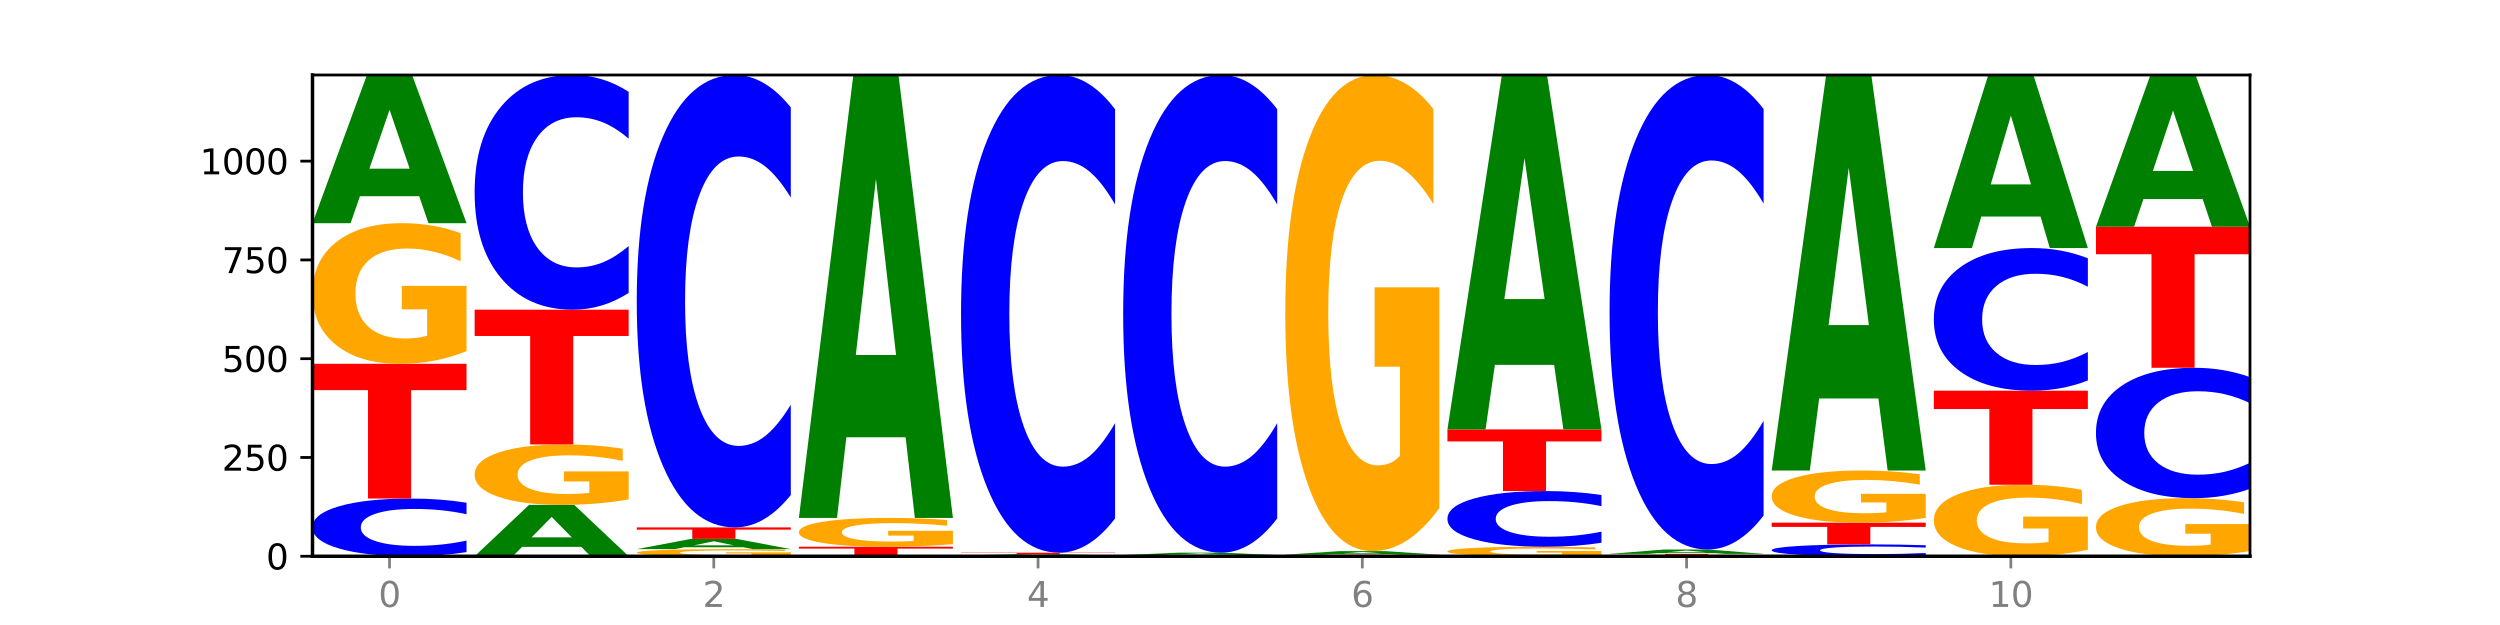 <?xml version="1.0" encoding="utf-8" standalone="no"?>
<!DOCTYPE svg PUBLIC "-//W3C//DTD SVG 1.1//EN"
  "http://www.w3.org/Graphics/SVG/1.1/DTD/svg11.dtd">
<svg xmlns:xlink="http://www.w3.org/1999/xlink" width="720pt" height="180pt" viewBox="0 0 720 180" xmlns="http://www.w3.org/2000/svg" version="1.1">
 <defs>
  <style type="text/css">*{stroke-linejoin: round; stroke-linecap: butt}</style>
 </defs>
 <g id="figure_1">
  <g id="patch_1">
   <path d="M 0 180 
L 720 180 
L 720 0 
L 0 0 
z
" style="fill: #ffffff"/>
  </g>
  <g id="axes_1">
   <g id="patch_2">
    <path d="M 90 160.2 
L 648 160.2 
L 648 21.6 
L 90 21.6 
z
" style="fill: #ffffff"/>
   </g>
   <g id="line2d_1">
    <path d="M 90 160.2 
L 648 160.2 
" clip-path="url(#p36d803d248)" style="fill: none; stroke: #000000; stroke-width: 0.5; stroke-linecap: square"/>
   </g>
   <g id="patch_3">
    <path d="M 134.36 159.009 
Q 130.649 159.599 126.637 159.898 
Q 122.624 160.2 118.254 160.2 
Q 105.222 160.2 97.611 157.962 
Q 90 155.725 90 151.898 
Q 90 148.058 97.611 145.824 
Q 105.222 143.586 118.254 143.586 
Q 122.624 143.586 126.637 143.888 
Q 130.649 144.187 134.36 144.777 
L 134.36 148.089 
Q 130.616 147.306 126.983 146.943 
Q 123.351 146.579 119.339 146.579 
Q 112.141 146.579 108.017 147.996 
Q 103.904 149.41 103.904 151.898 
Q 103.904 154.376 108.017 155.793 
Q 112.141 157.207 119.339 157.207 
Q 123.351 157.207 126.983 156.844 
Q 130.616 156.476 134.36 155.694 
L 134.36 159.009 
z
" clip-path="url(#p36d803d248)" style="fill: #0000ff"/>
   </g>
   <g id="patch_4">
    <path d="M 90 104.783 
L 134.36 104.783 
L 134.36 112.351 
L 118.401 112.351 
L 118.401 143.586 
L 105.99 143.586 
L 105.99 112.351 
L 90 112.351 
L 90 104.783 
z
" clip-path="url(#p36d803d248)" style="fill: #ff0000"/>
   </g>
   <g id="patch_5">
    <path d="M 134.36 101.117 
Q 129.886 102.95 125.074 103.871 
Q 120.263 104.783 115.133 104.783 
Q 103.541 104.783 96.77 99.327 
Q 90 93.871 90 84.54 
Q 90 75.101 96.89 69.687 
Q 103.789 64.272 115.789 64.272 
Q 120.412 64.272 124.647 65.009 
Q 128.892 65.737 132.65 67.176 
L 132.65 75.251 
Q 128.773 73.402 124.935 72.49 
Q 121.098 71.569 117.24 71.569 
Q 110.102 71.569 106.235 74.933 
Q 102.367 78.289 102.367 84.54 
Q 102.367 90.733 106.096 94.113 
Q 109.824 97.486 116.684 97.486 
Q 118.553 97.486 120.153 97.293 
Q 121.754 97.092 123.026 96.674 
L 123.026 89.092 
L 115.719 89.092 
L 115.719 82.339 
L 134.36 82.339 
L 134.36 101.117 
z
" clip-path="url(#p36d803d248)" style="fill: #ffa600"/>
   </g>
   <g id="patch_6">
    <path d="M 120.728 56.499 
L 103.668 56.499 
L 100.974 64.272 
L 90 64.272 
L 105.672 21.6 
L 118.687 21.6 
L 134.36 64.272 
L 123.395 64.272 
L 120.728 56.499 
z
M 106.389 48.579 
L 117.98 48.579 
L 112.194 31.605 
L 106.389 48.579 
z
" clip-path="url(#p36d803d248)" style="fill: #008000"/>
   </g>
   <g id="patch_7">
    <path d="M 167.423 157.505 
L 150.363 157.505 
L 147.669 160.2 
L 136.695 160.2 
L 152.367 145.407 
L 165.382 145.407 
L 181.054 160.2 
L 170.089 160.2 
L 167.423 157.505 
z
M 153.083 154.76 
L 164.675 154.76 
L 158.888 148.875 
L 153.083 154.76 
z
" clip-path="url(#p36d803d248)" style="fill: #008000"/>
   </g>
   <g id="patch_8">
    <path d="M 181.054 143.832 
Q 176.581 144.619 171.769 145.015 
Q 166.957 145.407 161.827 145.407 
Q 150.235 145.407 143.465 143.062 
Q 136.695 140.717 136.695 136.707 
Q 136.695 132.65 143.584 130.323 
Q 150.484 127.997 162.483 127.997 
Q 167.106 127.997 171.341 128.313 
Q 175.586 128.626 179.344 129.245 
L 179.344 132.715 
Q 175.467 131.92 171.63 131.528 
Q 167.792 131.133 163.935 131.133 
Q 156.797 131.133 152.929 132.578 
Q 149.062 134.021 149.062 136.707 
Q 149.062 139.368 152.79 140.821 
Q 156.518 142.271 163.378 142.271 
Q 165.247 142.271 166.848 142.188 
Q 168.448 142.102 169.721 141.922 
L 169.721 138.664 
L 162.414 138.664 
L 162.414 135.761 
L 181.054 135.761 
L 181.054 143.832 
z
" clip-path="url(#p36d803d248)" style="fill: #ffa600"/>
   </g>
   <g id="patch_9">
    <path d="M 136.695 89.193 
L 181.054 89.193 
L 181.054 96.761 
L 165.095 96.761 
L 165.095 127.997 
L 152.685 127.997 
L 152.685 96.761 
L 136.695 96.761 
L 136.695 89.193 
z
" clip-path="url(#p36d803d248)" style="fill: #ff0000"/>
   </g>
   <g id="patch_10">
    <path d="M 181.054 84.348 
Q 177.344 86.75 173.331 87.964 
Q 169.319 89.193 164.949 89.193 
Q 151.917 89.193 144.306 80.089 
Q 136.695 70.986 136.695 55.417 
Q 136.695 39.793 144.306 30.704 
Q 151.917 21.6 164.949 21.6 
Q 169.319 21.6 173.331 22.829 
Q 177.344 24.043 181.054 26.445 
L 181.054 39.919 
Q 177.31 36.735 173.678 35.255 
Q 170.045 33.775 166.033 33.775 
Q 158.835 33.775 154.711 39.542 
Q 150.598 45.295 150.598 55.417 
Q 150.598 65.499 154.711 71.265 
Q 158.835 77.018 166.033 77.018 
Q 170.045 77.018 173.678 75.538 
Q 177.31 74.044 181.054 70.86 
L 181.054 84.348 
z
" clip-path="url(#p36d803d248)" style="fill: #0000ff"/>
   </g>
   <g id="patch_11">
    <path d="M 227.749 160.015 
Q 223.275 160.107 218.463 160.154 
Q 213.652 160.2 208.522 160.2 
Q 196.93 160.2 190.159 159.924 
Q 183.389 159.648 183.389 159.176 
Q 183.389 158.699 190.279 158.425 
Q 197.178 158.152 209.178 158.152 
Q 213.801 158.152 218.036 158.189 
Q 222.281 158.226 226.039 158.299 
L 226.039 158.707 
Q 222.162 158.613 218.324 158.567 
Q 214.487 158.521 210.629 158.521 
Q 203.491 158.521 199.624 158.691 
Q 195.757 158.86 195.757 159.176 
Q 195.757 159.49 199.485 159.661 
Q 203.213 159.831 210.073 159.831 
Q 211.942 159.831 213.542 159.821 
Q 215.143 159.811 216.415 159.79 
L 216.415 159.407 
L 209.108 159.407 
L 209.108 159.065 
L 227.749 159.065 
L 227.749 160.015 
z
" clip-path="url(#p36d803d248)" style="fill: #ffa600"/>
   </g>
   <g id="patch_12">
    <path d="M 214.117 157.613 
L 197.057 157.613 
L 194.363 158.152 
L 183.389 158.152 
L 199.062 155.193 
L 212.077 155.193 
L 227.749 158.152 
L 216.784 158.152 
L 214.117 157.613 
z
M 199.778 157.064 
L 211.369 157.064 
L 205.583 155.887 
L 199.778 157.064 
z
" clip-path="url(#p36d803d248)" style="fill: #008000"/>
   </g>
   <g id="patch_13">
    <path d="M 183.389 151.893 
L 227.749 151.893 
L 227.749 152.537 
L 211.79 152.537 
L 211.79 155.193 
L 199.379 155.193 
L 199.379 152.537 
L 183.389 152.537 
L 183.389 151.893 
z
" clip-path="url(#p36d803d248)" style="fill: #ff0000"/>
   </g>
   <g id="patch_14">
    <path d="M 227.749 142.554 
Q 224.038 147.183 220.026 149.525 
Q 216.014 151.893 211.644 151.893 
Q 198.612 151.893 191 134.345 
Q 183.389 116.797 183.389 86.787 
Q 183.389 56.67 191 39.148 
Q 198.612 21.6 211.644 21.6 
Q 216.014 21.6 220.026 23.968 
Q 224.038 26.31 227.749 30.939 
L 227.749 56.912 
Q 224.005 50.775 220.372 47.922 
Q 216.74 45.069 212.728 45.069 
Q 205.53 45.069 201.406 56.185 
Q 197.293 67.274 197.293 86.787 
Q 197.293 106.219 201.406 117.335 
Q 205.53 128.424 212.728 128.424 
Q 216.74 128.424 220.372 125.571 
Q 224.005 122.691 227.749 116.554 
L 227.749 142.554 
z
" clip-path="url(#p36d803d248)" style="fill: #0000ff"/>
   </g>
   <g id="patch_15">
    <path d="M 230.084 157.469 
L 274.444 157.469 
L 274.444 158.002 
L 258.484 158.002 
L 258.484 160.2 
L 246.074 160.2 
L 246.074 158.002 
L 230.084 158.002 
L 230.084 157.469 
z
" clip-path="url(#p36d803d248)" style="fill: #ff0000"/>
   </g>
   <g id="patch_16">
    <path d="M 274.444 156.717 
Q 269.97 157.093 265.158 157.282 
Q 260.346 157.469 255.216 157.469 
Q 243.624 157.469 236.854 156.35 
Q 230.084 155.231 230.084 153.318 
Q 230.084 151.383 236.973 150.272 
Q 243.873 149.162 255.872 149.162 
Q 260.495 149.162 264.73 149.313 
Q 268.976 149.462 272.734 149.758 
L 272.734 151.413 
Q 268.856 151.034 265.019 150.847 
Q 261.181 150.658 257.324 150.658 
Q 250.186 150.658 246.318 151.348 
Q 242.451 152.036 242.451 153.318 
Q 242.451 154.588 246.179 155.281 
Q 249.907 155.973 256.767 155.973 
Q 258.636 155.973 260.237 155.933 
Q 261.837 155.892 263.11 155.806 
L 263.11 154.252 
L 255.803 154.252 
L 255.803 152.867 
L 274.444 152.867 
L 274.444 156.717 
z
" clip-path="url(#p36d803d248)" style="fill: #ffa600"/>
   </g>
   <g id="patch_17">
    <path d="M 260.812 125.924 
L 243.752 125.924 
L 241.058 149.162 
L 230.084 149.162 
L 245.756 21.6 
L 258.771 21.6 
L 274.444 149.162 
L 263.478 149.162 
L 260.812 125.924 
z
M 246.473 102.249 
L 258.064 102.249 
L 252.277 51.508 
L 246.473 102.249 
z
" clip-path="url(#p36d803d248)" style="fill: #008000"/>
   </g>
   <g id="patch_18">
    <path d="M 321.138 160.179 
Q 316.664 160.19 311.853 160.195 
Q 307.041 160.2 301.911 160.2 
Q 290.319 160.2 283.549 160.169 
Q 276.778 160.139 276.778 160.086 
Q 276.778 160.033 283.668 160.003 
Q 290.567 159.972 302.567 159.972 
Q 307.19 159.972 311.425 159.977 
Q 315.67 159.981 319.428 159.989 
L 319.428 160.034 
Q 315.551 160.024 311.713 160.019 
Q 307.876 160.013 304.018 160.013 
Q 296.88 160.013 293.013 160.032 
Q 289.146 160.051 289.146 160.086 
Q 289.146 160.121 292.874 160.14 
Q 296.602 160.159 303.462 160.159 
Q 305.331 160.159 306.931 160.158 
Q 308.532 160.157 309.805 160.154 
L 309.805 160.112 
L 302.497 160.112 
L 302.497 160.074 
L 321.138 160.074 
L 321.138 160.179 
z
" clip-path="url(#p36d803d248)" style="fill: #ffa600"/>
   </g>
   <g id="patch_19">
    <path d="M 307.506 159.91 
L 290.446 159.91 
L 287.753 159.972 
L 276.778 159.972 
L 292.451 159.631 
L 305.466 159.631 
L 321.138 159.972 
L 310.173 159.972 
L 307.506 159.91 
z
M 293.167 159.847 
L 304.758 159.847 
L 298.972 159.711 
L 293.167 159.847 
z
" clip-path="url(#p36d803d248)" style="fill: #008000"/>
   </g>
   <g id="patch_20">
    <path d="M 276.778 159.176 
L 321.138 159.176 
L 321.138 159.265 
L 305.179 159.265 
L 305.179 159.631 
L 292.768 159.631 
L 292.768 159.265 
L 276.778 159.265 
L 276.778 159.176 
z
" clip-path="url(#p36d803d248)" style="fill: #ff0000"/>
   </g>
   <g id="patch_21">
    <path d="M 321.138 149.315 
Q 317.427 154.203 313.415 156.675 
Q 309.403 159.176 305.033 159.176 
Q 292.001 159.176 284.389 140.647 
Q 276.778 122.118 276.778 90.431 
Q 276.778 58.63 284.389 40.129 
Q 292.001 21.6 305.033 21.6 
Q 309.403 21.6 313.415 24.101 
Q 317.427 26.573 321.138 31.461 
L 321.138 58.886 
Q 317.394 52.406 313.762 49.394 
Q 310.129 46.381 306.117 46.381 
Q 298.919 46.381 294.795 58.118 
Q 290.682 69.827 290.682 90.431 
Q 290.682 110.949 294.795 122.686 
Q 298.919 134.395 306.117 134.395 
Q 310.129 134.395 313.762 131.382 
Q 317.394 128.341 321.138 121.862 
L 321.138 149.315 
z
" clip-path="url(#p36d803d248)" style="fill: #0000ff"/>
   </g>
   <g id="patch_22">
    <path d="M 323.473 159.859 
L 367.833 159.859 
L 367.833 159.925 
L 351.873 159.925 
L 351.873 160.2 
L 339.463 160.2 
L 339.463 159.925 
L 323.473 159.925 
L 323.473 159.859 
z
" clip-path="url(#p36d803d248)" style="fill: #ff0000"/>
   </g>
   <g id="patch_23">
    <path d="M 354.201 159.734 
L 337.141 159.734 
L 334.447 159.859 
L 323.473 159.859 
L 339.145 159.176 
L 352.16 159.176 
L 367.833 159.859 
L 356.867 159.859 
L 354.201 159.734 
z
M 339.862 159.608 
L 351.453 159.608 
L 345.666 159.336 
L 339.862 159.608 
z
" clip-path="url(#p36d803d248)" style="fill: #008000"/>
   </g>
   <g id="patch_24">
    <path d="M 367.833 149.315 
Q 364.122 154.203 360.11 156.675 
Q 356.097 159.176 351.727 159.176 
Q 338.695 159.176 331.084 140.647 
Q 323.473 122.118 323.473 90.431 
Q 323.473 58.63 331.084 40.129 
Q 338.695 21.6 351.727 21.6 
Q 356.097 21.6 360.11 24.101 
Q 364.122 26.573 367.833 31.461 
L 367.833 58.886 
Q 364.088 52.406 360.456 49.394 
Q 356.824 46.381 352.811 46.381 
Q 345.614 46.381 341.489 58.118 
Q 337.376 69.827 337.376 90.431 
Q 337.376 110.949 341.489 122.686 
Q 345.614 134.395 352.811 134.395 
Q 356.824 134.395 360.456 131.382 
Q 364.088 128.341 367.833 121.862 
L 367.833 149.315 
z
" clip-path="url(#p36d803d248)" style="fill: #0000ff"/>
   </g>
   <g id="patch_25">
    <path d="M 414.527 160.192 
Q 410.817 160.196 406.804 160.198 
Q 402.792 160.2 398.422 160.2 
Q 385.39 160.2 377.779 160.185 
Q 370.167 160.169 370.167 160.143 
Q 370.167 160.117 377.779 160.102 
Q 385.39 160.086 398.422 160.086 
Q 402.792 160.086 406.804 160.088 
Q 410.817 160.09 414.527 160.094 
L 414.527 160.117 
Q 410.783 160.112 407.151 160.109 
Q 403.518 160.107 399.506 160.107 
Q 392.308 160.107 388.184 160.116 
Q 384.071 160.126 384.071 160.143 
Q 384.071 160.16 388.184 160.17 
Q 392.308 160.18 399.506 160.18 
Q 403.518 160.18 407.151 160.177 
Q 410.783 160.174 414.527 160.169 
L 414.527 160.192 
z
" clip-path="url(#p36d803d248)" style="fill: #0000ff"/>
   </g>
   <g id="patch_26">
    <path d="M 370.167 159.745 
L 414.527 159.745 
L 414.527 159.811 
L 398.568 159.811 
L 398.568 160.086 
L 386.158 160.086 
L 386.158 159.811 
L 370.167 159.811 
L 370.167 159.745 
z
" clip-path="url(#p36d803d248)" style="fill: #ff0000"/>
   </g>
   <g id="patch_27">
    <path d="M 400.895 159.558 
L 383.835 159.558 
L 381.142 159.745 
L 370.167 159.745 
L 385.84 158.721 
L 398.855 158.721 
L 414.527 159.745 
L 403.562 159.745 
L 400.895 159.558 
z
M 386.556 159.368 
L 398.147 159.368 
L 392.361 158.961 
L 386.556 159.368 
z
" clip-path="url(#p36d803d248)" style="fill: #008000"/>
   </g>
   <g id="patch_28">
    <path d="M 414.527 146.314 
Q 410.053 152.518 405.242 155.633 
Q 400.43 158.721 395.3 158.721 
Q 383.708 158.721 376.938 140.253 
Q 370.167 121.785 370.167 90.203 
Q 370.167 58.252 377.057 39.926 
Q 383.956 21.6 395.956 21.6 
Q 400.579 21.6 404.814 24.093 
Q 409.059 26.557 412.817 31.429 
L 412.817 58.762 
Q 408.94 52.502 405.102 49.415 
Q 401.265 46.299 397.408 46.299 
Q 390.269 46.299 386.402 57.686 
Q 382.535 69.044 382.535 90.203 
Q 382.535 111.163 386.263 122.606 
Q 389.991 134.021 396.851 134.021 
Q 398.72 134.021 400.321 133.37 
Q 401.921 132.69 403.194 131.274 
L 403.194 105.612 
L 395.887 105.612 
L 395.887 82.753 
L 414.527 82.753 
L 414.527 146.314 
z
" clip-path="url(#p36d803d248)" style="fill: #ffa600"/>
   </g>
   <g id="patch_29">
    <path d="M 461.222 159.953 
Q 456.748 160.076 451.936 160.139 
Q 447.124 160.2 441.995 160.2 
Q 430.403 160.2 423.632 159.832 
Q 416.862 159.464 416.862 158.835 
Q 416.862 158.199 423.752 157.834 
Q 430.651 157.469 442.651 157.469 
Q 447.274 157.469 451.509 157.519 
Q 455.754 157.568 459.512 157.665 
L 459.512 158.209 
Q 455.635 158.084 451.797 158.023 
Q 447.96 157.961 444.102 157.961 
Q 436.964 157.961 433.097 158.188 
Q 429.229 158.414 429.229 158.835 
Q 429.229 159.253 432.958 159.481 
Q 436.686 159.708 443.545 159.708 
Q 445.414 159.708 447.015 159.695 
Q 448.616 159.682 449.888 159.653 
L 449.888 159.142 
L 442.581 159.142 
L 442.581 158.687 
L 461.222 158.687 
L 461.222 159.953 
z
" clip-path="url(#p36d803d248)" style="fill: #ffa600"/>
   </g>
   <g id="patch_30">
    <path d="M 461.222 156.319 
Q 457.511 156.889 453.499 157.177 
Q 449.486 157.469 445.116 157.469 
Q 432.084 157.469 424.473 155.308 
Q 416.862 153.147 416.862 149.452 
Q 416.862 145.743 424.473 143.585 
Q 432.084 141.424 445.116 141.424 
Q 449.486 141.424 453.499 141.716 
Q 457.511 142.004 461.222 142.574 
L 461.222 145.773 
Q 457.478 145.017 453.845 144.666 
Q 450.213 144.314 446.2 144.314 
Q 439.003 144.314 434.879 145.683 
Q 430.766 147.049 430.766 149.452 
Q 430.766 151.844 434.879 153.213 
Q 439.003 154.579 446.2 154.579 
Q 450.213 154.579 453.845 154.228 
Q 457.478 153.873 461.222 153.117 
L 461.222 156.319 
z
" clip-path="url(#p36d803d248)" style="fill: #0000ff"/>
   </g>
   <g id="patch_31">
    <path d="M 416.862 123.672 
L 461.222 123.672 
L 461.222 127.134 
L 445.263 127.134 
L 445.263 141.424 
L 432.852 141.424 
L 432.852 127.134 
L 416.862 127.134 
L 416.862 123.672 
z
" clip-path="url(#p36d803d248)" style="fill: #ff0000"/>
   </g>
   <g id="patch_32">
    <path d="M 447.59 105.078 
L 430.53 105.078 
L 427.836 123.672 
L 416.862 123.672 
L 432.534 21.6 
L 445.549 21.6 
L 461.222 123.672 
L 450.257 123.672 
L 447.59 105.078 
z
M 433.251 86.134 
L 444.842 86.134 
L 439.055 45.532 
L 433.251 86.134 
z
" clip-path="url(#p36d803d248)" style="fill: #008000"/>
   </g>
   <g id="patch_33">
    <path d="M 507.916 160.169 
Q 503.443 160.185 498.631 160.192 
Q 493.819 160.2 488.689 160.2 
Q 477.097 160.2 470.327 160.154 
Q 463.556 160.108 463.556 160.029 
Q 463.556 159.95 470.446 159.904 
Q 477.346 159.859 489.345 159.859 
Q 493.968 159.859 498.203 159.865 
Q 502.448 159.871 506.206 159.883 
L 506.206 159.951 
Q 502.329 159.936 498.492 159.928 
Q 494.654 159.92 490.797 159.92 
Q 483.659 159.92 479.791 159.948 
Q 475.924 159.977 475.924 160.029 
Q 475.924 160.082 479.652 160.11 
Q 483.38 160.139 490.24 160.139 
Q 492.109 160.139 493.71 160.137 
Q 495.31 160.135 496.583 160.132 
L 496.583 160.068 
L 489.276 160.068 
L 489.276 160.011 
L 507.916 160.011 
L 507.916 160.169 
z
" clip-path="url(#p36d803d248)" style="fill: #ffa600"/>
   </g>
   <g id="patch_34">
    <path d="M 463.556 159.517 
L 507.916 159.517 
L 507.916 159.584 
L 491.957 159.584 
L 491.957 159.859 
L 479.547 159.859 
L 479.547 159.584 
L 463.556 159.584 
L 463.556 159.517 
z
" clip-path="url(#p36d803d248)" style="fill: #ff0000"/>
   </g>
   <g id="patch_35">
    <path d="M 494.285 159.289 
L 477.225 159.289 
L 474.531 159.517 
L 463.556 159.517 
L 479.229 158.266 
L 492.244 158.266 
L 507.916 159.517 
L 496.951 159.517 
L 494.285 159.289 
z
M 479.945 159.057 
L 491.536 159.057 
L 485.75 158.559 
L 479.945 159.057 
z
" clip-path="url(#p36d803d248)" style="fill: #008000"/>
   </g>
   <g id="patch_36">
    <path d="M 507.916 148.469 
Q 504.206 153.325 500.193 155.781 
Q 496.181 158.266 491.811 158.266 
Q 478.779 158.266 471.168 139.859 
Q 463.556 121.452 463.556 89.975 
Q 463.556 58.385 471.168 40.007 
Q 478.779 21.6 491.811 21.6 
Q 496.181 21.6 500.193 24.084 
Q 504.206 26.54 507.916 31.396 
L 507.916 58.639 
Q 504.172 52.202 500.54 49.21 
Q 496.907 46.217 492.895 46.217 
Q 485.697 46.217 481.573 57.877 
Q 477.46 69.508 477.46 89.975 
Q 477.46 110.358 481.573 122.017 
Q 485.697 133.648 492.895 133.648 
Q 496.907 133.648 500.54 130.656 
Q 504.172 127.635 507.916 121.198 
L 507.916 148.469 
z
" clip-path="url(#p36d803d248)" style="fill: #0000ff"/>
   </g>
   <g id="patch_37">
    <path d="M 554.611 159.955 
Q 550.9 160.077 546.888 160.138 
Q 542.875 160.2 538.505 160.2 
Q 525.474 160.2 517.862 159.74 
Q 510.251 159.28 510.251 158.494 
Q 510.251 157.705 517.862 157.246 
Q 525.474 156.786 538.505 156.786 
Q 542.875 156.786 546.888 156.848 
Q 550.9 156.91 554.611 157.031 
L 554.611 157.711 
Q 550.867 157.551 547.234 157.476 
Q 543.602 157.401 539.59 157.401 
Q 532.392 157.401 528.268 157.692 
Q 524.155 157.983 524.155 158.494 
Q 524.155 159.003 528.268 159.295 
Q 532.392 159.585 539.59 159.585 
Q 543.602 159.585 547.234 159.51 
Q 550.867 159.435 554.611 159.274 
L 554.611 159.955 
z
" clip-path="url(#p36d803d248)" style="fill: #0000ff"/>
   </g>
   <g id="patch_38">
    <path d="M 510.251 150.528 
L 554.611 150.528 
L 554.611 151.748 
L 538.652 151.748 
L 538.652 156.786 
L 526.241 156.786 
L 526.241 151.748 
L 510.251 151.748 
L 510.251 150.528 
z
" clip-path="url(#p36d803d248)" style="fill: #ff0000"/>
   </g>
   <g id="patch_39">
    <path d="M 554.611 149.169 
Q 550.137 149.848 545.325 150.189 
Q 540.514 150.528 535.384 150.528 
Q 523.792 150.528 517.021 148.505 
Q 510.251 146.482 510.251 143.022 
Q 510.251 139.522 517.141 137.514 
Q 524.04 135.507 536.04 135.507 
Q 540.663 135.507 544.898 135.78 
Q 549.143 136.05 552.901 136.584 
L 552.901 139.578 
Q 549.024 138.892 545.186 138.554 
Q 541.349 138.213 537.491 138.213 
Q 530.353 138.213 526.486 139.46 
Q 522.619 140.704 522.619 143.022 
Q 522.619 145.318 526.347 146.572 
Q 530.075 147.822 536.935 147.822 
Q 538.804 147.822 540.404 147.751 
Q 542.005 147.676 543.277 147.521 
L 543.277 144.71 
L 535.97 144.71 
L 535.97 142.206 
L 554.611 142.206 
L 554.611 149.169 
z
" clip-path="url(#p36d803d248)" style="fill: #ffa600"/>
   </g>
   <g id="patch_40">
    <path d="M 540.979 114.757 
L 523.919 114.757 
L 521.225 135.507 
L 510.251 135.507 
L 525.923 21.6 
L 538.938 21.6 
L 554.611 135.507 
L 543.646 135.507 
L 540.979 114.757 
z
M 526.64 93.616 
L 538.231 93.616 
L 532.445 48.307 
L 526.64 93.616 
z
" clip-path="url(#p36d803d248)" style="fill: #008000"/>
   </g>
   <g id="patch_41">
    <path d="M 601.305 158.336 
Q 596.832 159.268 592.02 159.736 
Q 587.208 160.2 582.078 160.2 
Q 570.486 160.2 563.716 157.426 
Q 556.946 154.652 556.946 149.908 
Q 556.946 145.109 563.835 142.356 
Q 570.735 139.603 582.734 139.603 
Q 587.357 139.603 591.592 139.978 
Q 595.838 140.348 599.595 141.08 
L 599.595 145.185 
Q 595.718 144.245 591.881 143.781 
Q 588.043 143.313 584.186 143.313 
Q 577.048 143.313 573.18 145.024 
Q 569.313 146.73 569.313 149.908 
Q 569.313 153.057 573.041 154.775 
Q 576.769 156.49 583.629 156.49 
Q 585.498 156.49 587.099 156.392 
Q 588.699 156.29 589.972 156.077 
L 589.972 152.223 
L 582.665 152.223 
L 582.665 148.789 
L 601.305 148.789 
L 601.305 158.336 
z
" clip-path="url(#p36d803d248)" style="fill: #ffa600"/>
   </g>
   <g id="patch_42">
    <path d="M 556.946 112.521 
L 601.305 112.521 
L 601.305 117.803 
L 585.346 117.803 
L 585.346 139.603 
L 572.936 139.603 
L 572.936 117.803 
L 556.946 117.803 
L 556.946 112.521 
z
" clip-path="url(#p36d803d248)" style="fill: #ff0000"/>
   </g>
   <g id="patch_43">
    <path d="M 601.305 109.576 
Q 597.595 111.036 593.582 111.774 
Q 589.57 112.521 585.2 112.521 
Q 572.168 112.521 564.557 106.988 
Q 556.946 101.455 556.946 91.994 
Q 556.946 82.498 564.557 76.974 
Q 572.168 71.441 585.2 71.441 
Q 589.57 71.441 593.582 72.188 
Q 597.595 72.926 601.305 74.386 
L 601.305 82.575 
Q 597.561 80.64 593.929 79.74 
Q 590.297 78.841 586.284 78.841 
Q 579.086 78.841 574.962 82.346 
Q 570.849 85.842 570.849 91.994 
Q 570.849 98.12 574.962 101.625 
Q 579.086 105.121 586.284 105.121 
Q 590.297 105.121 593.929 104.222 
Q 597.561 103.314 601.305 101.379 
L 601.305 109.576 
z
" clip-path="url(#p36d803d248)" style="fill: #0000ff"/>
   </g>
   <g id="patch_44">
    <path d="M 587.674 62.362 
L 570.614 62.362 
L 567.92 71.441 
L 556.946 71.441 
L 572.618 21.6 
L 585.633 21.6 
L 601.305 71.441 
L 590.34 71.441 
L 587.674 62.362 
z
M 573.335 53.111 
L 584.926 53.111 
L 579.139 33.286 
L 573.335 53.111 
z
" clip-path="url(#p36d803d248)" style="fill: #008000"/>
   </g>
   <g id="patch_45">
    <path d="M 648 158.687 
Q 643.526 159.443 638.714 159.823 
Q 633.903 160.2 628.773 160.2 
Q 617.181 160.2 610.41 157.947 
Q 603.64 155.694 603.64 151.841 
Q 603.64 147.944 610.53 145.708 
Q 617.429 143.472 629.429 143.472 
Q 634.052 143.472 638.287 143.776 
Q 642.532 144.077 646.29 144.671 
L 646.29 148.006 
Q 642.413 147.242 638.575 146.866 
Q 634.738 146.486 630.88 146.486 
Q 623.742 146.486 619.875 147.875 
Q 616.008 149.26 616.008 151.841 
Q 616.008 154.398 619.736 155.794 
Q 623.464 157.187 630.324 157.187 
Q 632.193 157.187 633.793 157.107 
Q 635.394 157.024 636.666 156.852 
L 636.666 153.721 
L 629.359 153.721 
L 629.359 150.933 
L 648 150.933 
L 648 158.687 
z
" clip-path="url(#p36d803d248)" style="fill: #ffa600"/>
   </g>
   <g id="patch_46">
    <path d="M 648 140.781 
Q 644.289 142.115 640.277 142.79 
Q 636.265 143.472 631.895 143.472 
Q 618.863 143.472 611.251 138.415 
Q 603.64 133.357 603.64 124.708 
Q 603.64 116.028 611.251 110.978 
Q 618.863 105.921 631.895 105.921 
Q 636.265 105.921 640.277 106.603 
Q 644.289 107.278 648 108.612 
L 648 116.098 
Q 644.256 114.329 640.623 113.507 
Q 636.991 112.685 632.979 112.685 
Q 625.781 112.685 621.657 115.888 
Q 617.544 119.084 617.544 124.708 
Q 617.544 130.309 621.657 133.512 
Q 625.781 136.708 632.979 136.708 
Q 636.991 136.708 640.623 135.886 
Q 644.256 135.056 648 133.287 
L 648 140.781 
z
" clip-path="url(#p36d803d248)" style="fill: #0000ff"/>
   </g>
   <g id="patch_47">
    <path d="M 603.64 65.297 
L 648 65.297 
L 648 73.219 
L 632.041 73.219 
L 632.041 105.921 
L 619.63 105.921 
L 619.63 73.219 
L 603.64 73.219 
L 603.64 65.297 
z
" clip-path="url(#p36d803d248)" style="fill: #ff0000"/>
   </g>
   <g id="patch_48">
    <path d="M 634.368 57.336 
L 617.308 57.336 
L 614.614 65.297 
L 603.64 65.297 
L 619.313 21.6 
L 632.328 21.6 
L 648 65.297 
L 637.035 65.297 
L 634.368 57.336 
z
M 620.029 49.226 
L 631.62 49.226 
L 625.834 31.845 
L 620.029 49.226 
z
" clip-path="url(#p36d803d248)" style="fill: #008000"/>
   </g>
   <g id="matplotlib.axis_1">
    <g id="xtick_1">
     <g id="line2d_2">
      <defs>
       <path id="m8310adc783" d="M 0 0 
L 0 3.5 
" style="stroke: #808080; stroke-width: 0.8"/>
      </defs>
      <g>
       <use xlink:href="#m8310adc783" x="112.18" y="160.2" style="fill: #808080; stroke: #808080; stroke-width: 0.8"/>
      </g>
     </g>
     <g id="text_1">
      <!-- 0 -->
      <g style="fill: #808080" transform="translate(108.999 174.798) scale(0.1 -0.1)">
       <defs>
        <path id="DejaVuSans-30" d="M 2034 4250 
Q 1547 4250 1301 3770 
Q 1056 3291 1056 2328 
Q 1056 1369 1301 889 
Q 1547 409 2034 409 
Q 2525 409 2770 889 
Q 3016 1369 3016 2328 
Q 3016 3291 2770 3770 
Q 2525 4250 2034 4250 
z
M 2034 4750 
Q 2819 4750 3233 4129 
Q 3647 3509 3647 2328 
Q 3647 1150 3233 529 
Q 2819 -91 2034 -91 
Q 1250 -91 836 529 
Q 422 1150 422 2328 
Q 422 3509 836 4129 
Q 1250 4750 2034 4750 
z
" transform="scale(0.016)"/>
       </defs>
       <use xlink:href="#DejaVuSans-30"/>
      </g>
     </g>
    </g>
    <g id="xtick_2">
     <g id="line2d_3">
      <g>
       <use xlink:href="#m8310adc783" x="205.569" y="160.2" style="fill: #808080; stroke: #808080; stroke-width: 0.8"/>
      </g>
     </g>
     <g id="text_2">
      <!-- 2 -->
      <g style="fill: #808080" transform="translate(202.388 174.798) scale(0.1 -0.1)">
       <defs>
        <path id="DejaVuSans-32" d="M 1228 531 
L 3431 531 
L 3431 0 
L 469 0 
L 469 531 
Q 828 903 1448 1529 
Q 2069 2156 2228 2338 
Q 2531 2678 2651 2914 
Q 2772 3150 2772 3378 
Q 2772 3750 2511 3984 
Q 2250 4219 1831 4219 
Q 1534 4219 1204 4116 
Q 875 4013 500 3803 
L 500 4441 
Q 881 4594 1212 4672 
Q 1544 4750 1819 4750 
Q 2544 4750 2975 4387 
Q 3406 4025 3406 3419 
Q 3406 3131 3298 2873 
Q 3191 2616 2906 2266 
Q 2828 2175 2409 1742 
Q 1991 1309 1228 531 
z
" transform="scale(0.016)"/>
       </defs>
       <use xlink:href="#DejaVuSans-32"/>
      </g>
     </g>
    </g>
    <g id="xtick_3">
     <g id="line2d_4">
      <g>
       <use xlink:href="#m8310adc783" x="298.958" y="160.2" style="fill: #808080; stroke: #808080; stroke-width: 0.8"/>
      </g>
     </g>
     <g id="text_3">
      <!-- 4 -->
      <g style="fill: #808080" transform="translate(295.777 174.798) scale(0.1 -0.1)">
       <defs>
        <path id="DejaVuSans-34" d="M 2419 4116 
L 825 1625 
L 2419 1625 
L 2419 4116 
z
M 2253 4666 
L 3047 4666 
L 3047 1625 
L 3713 1625 
L 3713 1100 
L 3047 1100 
L 3047 0 
L 2419 0 
L 2419 1100 
L 313 1100 
L 313 1709 
L 2253 4666 
z
" transform="scale(0.016)"/>
       </defs>
       <use xlink:href="#DejaVuSans-34"/>
      </g>
     </g>
    </g>
    <g id="xtick_4">
     <g id="line2d_5">
      <g>
       <use xlink:href="#m8310adc783" x="392.347" y="160.2" style="fill: #808080; stroke: #808080; stroke-width: 0.8"/>
      </g>
     </g>
     <g id="text_4">
      <!-- 6 -->
      <g style="fill: #808080" transform="translate(389.166 174.798) scale(0.1 -0.1)">
       <defs>
        <path id="DejaVuSans-36" d="M 2113 2584 
Q 1688 2584 1439 2293 
Q 1191 2003 1191 1497 
Q 1191 994 1439 701 
Q 1688 409 2113 409 
Q 2538 409 2786 701 
Q 3034 994 3034 1497 
Q 3034 2003 2786 2293 
Q 2538 2584 2113 2584 
z
M 3366 4563 
L 3366 3988 
Q 3128 4100 2886 4159 
Q 2644 4219 2406 4219 
Q 1781 4219 1451 3797 
Q 1122 3375 1075 2522 
Q 1259 2794 1537 2939 
Q 1816 3084 2150 3084 
Q 2853 3084 3261 2657 
Q 3669 2231 3669 1497 
Q 3669 778 3244 343 
Q 2819 -91 2113 -91 
Q 1303 -91 875 529 
Q 447 1150 447 2328 
Q 447 3434 972 4092 
Q 1497 4750 2381 4750 
Q 2619 4750 2861 4703 
Q 3103 4656 3366 4563 
z
" transform="scale(0.016)"/>
       </defs>
       <use xlink:href="#DejaVuSans-36"/>
      </g>
     </g>
    </g>
    <g id="xtick_5">
     <g id="line2d_6">
      <g>
       <use xlink:href="#m8310adc783" x="485.736" y="160.2" style="fill: #808080; stroke: #808080; stroke-width: 0.8"/>
      </g>
     </g>
     <g id="text_5">
      <!-- 8 -->
      <g style="fill: #808080" transform="translate(482.555 174.798) scale(0.1 -0.1)">
       <defs>
        <path id="DejaVuSans-38" d="M 2034 2216 
Q 1584 2216 1326 1975 
Q 1069 1734 1069 1313 
Q 1069 891 1326 650 
Q 1584 409 2034 409 
Q 2484 409 2743 651 
Q 3003 894 3003 1313 
Q 3003 1734 2745 1975 
Q 2488 2216 2034 2216 
z
M 1403 2484 
Q 997 2584 770 2862 
Q 544 3141 544 3541 
Q 544 4100 942 4425 
Q 1341 4750 2034 4750 
Q 2731 4750 3128 4425 
Q 3525 4100 3525 3541 
Q 3525 3141 3298 2862 
Q 3072 2584 2669 2484 
Q 3125 2378 3379 2068 
Q 3634 1759 3634 1313 
Q 3634 634 3220 271 
Q 2806 -91 2034 -91 
Q 1263 -91 848 271 
Q 434 634 434 1313 
Q 434 1759 690 2068 
Q 947 2378 1403 2484 
z
M 1172 3481 
Q 1172 3119 1398 2916 
Q 1625 2713 2034 2713 
Q 2441 2713 2670 2916 
Q 2900 3119 2900 3481 
Q 2900 3844 2670 4047 
Q 2441 4250 2034 4250 
Q 1625 4250 1398 4047 
Q 1172 3844 1172 3481 
z
" transform="scale(0.016)"/>
       </defs>
       <use xlink:href="#DejaVuSans-38"/>
      </g>
     </g>
    </g>
    <g id="xtick_6">
     <g id="line2d_7">
      <g>
       <use xlink:href="#m8310adc783" x="579.126" y="160.2" style="fill: #808080; stroke: #808080; stroke-width: 0.8"/>
      </g>
     </g>
     <g id="text_6">
      <!-- 10 -->
      <g style="fill: #808080" transform="translate(572.763 174.798) scale(0.1 -0.1)">
       <defs>
        <path id="DejaVuSans-31" d="M 794 531 
L 1825 531 
L 1825 4091 
L 703 3866 
L 703 4441 
L 1819 4666 
L 2450 4666 
L 2450 531 
L 3481 531 
L 3481 0 
L 794 0 
L 794 531 
z
" transform="scale(0.016)"/>
       </defs>
       <use xlink:href="#DejaVuSans-31"/>
       <use xlink:href="#DejaVuSans-30" x="63.623"/>
      </g>
     </g>
    </g>
   </g>
   <g id="matplotlib.axis_2">
    <g id="ytick_1">
     <g id="line2d_8">
      <defs>
       <path id="m250d0fb6c6" d="M 0 0 
L -3.5 0 
" style="stroke: #000000; stroke-width: 0.8"/>
      </defs>
      <g>
       <use xlink:href="#m250d0fb6c6" x="90" y="160.2" style="stroke: #000000; stroke-width: 0.8"/>
      </g>
     </g>
     <g id="text_7">
      <!-- 0 -->
      <g transform="translate(76.638 163.999) scale(0.1 -0.1)">
       <use xlink:href="#DejaVuSans-30"/>
      </g>
     </g>
    </g>
    <g id="ytick_2">
     <g id="line2d_9">
      <g>
       <use xlink:href="#m250d0fb6c6" x="90" y="131.752" style="stroke: #000000; stroke-width: 0.8"/>
      </g>
     </g>
     <g id="text_8">
      <!-- 250 -->
      <g transform="translate(63.913 135.551) scale(0.1 -0.1)">
       <defs>
        <path id="DejaVuSans-35" d="M 691 4666 
L 3169 4666 
L 3169 4134 
L 1269 4134 
L 1269 2991 
Q 1406 3038 1543 3061 
Q 1681 3084 1819 3084 
Q 2600 3084 3056 2656 
Q 3513 2228 3513 1497 
Q 3513 744 3044 326 
Q 2575 -91 1722 -91 
Q 1428 -91 1123 -41 
Q 819 9 494 109 
L 494 744 
Q 775 591 1075 516 
Q 1375 441 1709 441 
Q 2250 441 2565 725 
Q 2881 1009 2881 1497 
Q 2881 1984 2565 2268 
Q 2250 2553 1709 2553 
Q 1456 2553 1204 2497 
Q 953 2441 691 2322 
L 691 4666 
z
" transform="scale(0.016)"/>
       </defs>
       <use xlink:href="#DejaVuSans-32"/>
       <use xlink:href="#DejaVuSans-35" x="63.623"/>
       <use xlink:href="#DejaVuSans-30" x="127.246"/>
      </g>
     </g>
    </g>
    <g id="ytick_3">
     <g id="line2d_10">
      <g>
       <use xlink:href="#m250d0fb6c6" x="90" y="103.303" style="stroke: #000000; stroke-width: 0.8"/>
      </g>
     </g>
     <g id="text_9">
      <!-- 500 -->
      <g transform="translate(63.913 107.103) scale(0.1 -0.1)">
       <use xlink:href="#DejaVuSans-35"/>
       <use xlink:href="#DejaVuSans-30" x="63.623"/>
       <use xlink:href="#DejaVuSans-30" x="127.246"/>
      </g>
     </g>
    </g>
    <g id="ytick_4">
     <g id="line2d_11">
      <g>
       <use xlink:href="#m250d0fb6c6" x="90" y="74.855" style="stroke: #000000; stroke-width: 0.8"/>
      </g>
     </g>
     <g id="text_10">
      <!-- 750 -->
      <g transform="translate(63.913 78.654) scale(0.1 -0.1)">
       <defs>
        <path id="DejaVuSans-37" d="M 525 4666 
L 3525 4666 
L 3525 4397 
L 1831 0 
L 1172 0 
L 2766 4134 
L 525 4134 
L 525 4666 
z
" transform="scale(0.016)"/>
       </defs>
       <use xlink:href="#DejaVuSans-37"/>
       <use xlink:href="#DejaVuSans-35" x="63.623"/>
       <use xlink:href="#DejaVuSans-30" x="127.246"/>
      </g>
     </g>
    </g>
    <g id="ytick_5">
     <g id="line2d_12">
      <g>
       <use xlink:href="#m250d0fb6c6" x="90" y="46.407" style="stroke: #000000; stroke-width: 0.8"/>
      </g>
     </g>
     <g id="text_11">
      <!-- 1000 -->
      <g transform="translate(57.55 50.206) scale(0.1 -0.1)">
       <use xlink:href="#DejaVuSans-31"/>
       <use xlink:href="#DejaVuSans-30" x="63.623"/>
       <use xlink:href="#DejaVuSans-30" x="127.246"/>
       <use xlink:href="#DejaVuSans-30" x="190.869"/>
      </g>
     </g>
    </g>
   </g>
   <g id="patch_49">
    <path d="M 90 160.2 
L 90 21.6 
" style="fill: none; stroke: #000000; stroke-linejoin: miter; stroke-linecap: square"/>
   </g>
   <g id="patch_50">
    <path d="M 648 160.2 
L 648 21.6 
" style="fill: none; stroke: #000000; stroke-width: 0.8; stroke-linejoin: miter; stroke-linecap: square"/>
   </g>
   <g id="patch_51">
    <path d="M 90 160.2 
L 648 160.2 
" style="fill: none; stroke: #000000; stroke-linejoin: miter; stroke-linecap: square"/>
   </g>
   <g id="patch_52">
    <path d="M 90 21.6 
L 648 21.6 
" style="fill: none; stroke: #000000; stroke-width: 0.8; stroke-linejoin: miter; stroke-linecap: square"/>
   </g>
  </g>
 </g>
 <defs>
  <clipPath id="p36d803d248">
   <rect x="90" y="21.6" width="558" height="138.6"/>
  </clipPath>
 </defs>
</svg>
